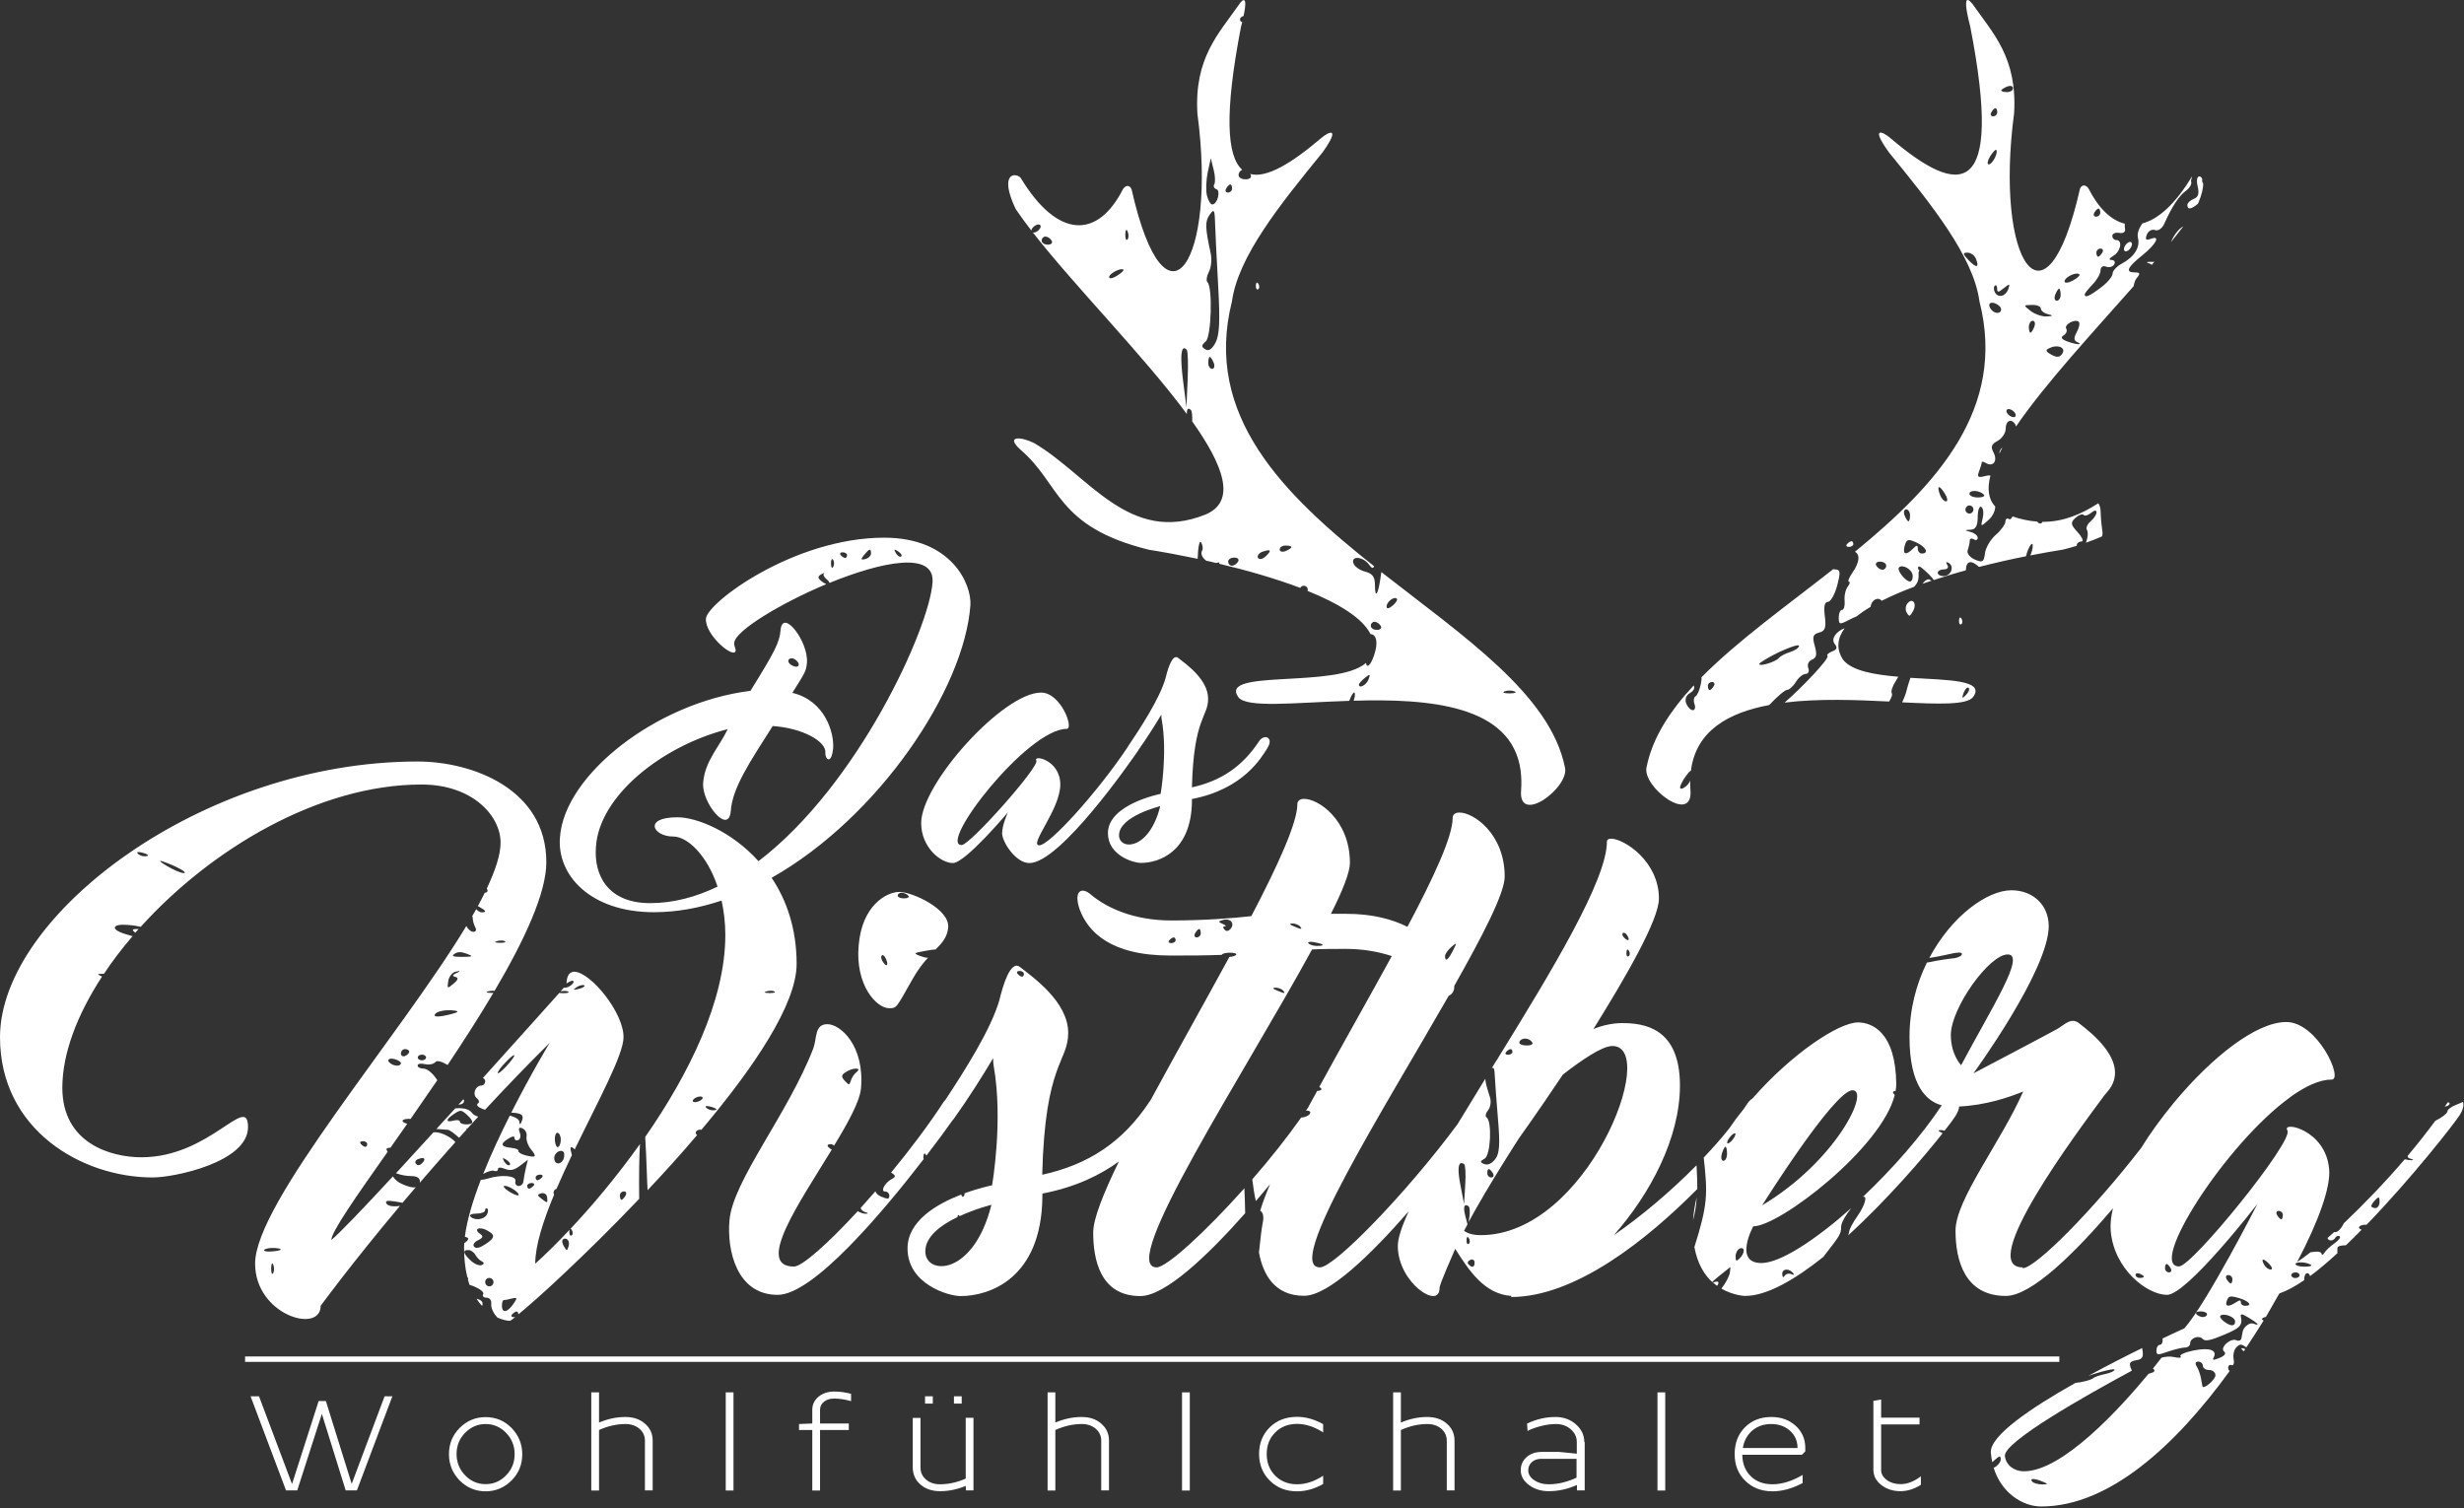 <svg width="281" height="172" viewBox="0 0 281 172" fill="none" xmlns="http://www.w3.org/2000/svg">
<rect x="0" y="0" width="281" height="172" fill="#333333" stroke="none"/>
<g clip-path="url(#clip0)">
<path d="M236.956 27.733C237.063 27.733 237.2 27.81 237.368 27.918C237.673 28.119 237.826 28.366 237.688 28.458C237.551 28.551 237.292 28.52 237.124 28.412C236.941 28.288 236.803 28.057 236.803 27.872C236.803 27.764 236.864 27.717 236.956 27.733Z" fill="white"/>
<path d="M143.36 32.226C143.406 32.226 143.452 32.272 143.513 32.38C143.65 32.612 143.635 32.89 143.482 32.983C143.33 33.091 143.208 32.905 143.223 32.566C143.238 32.334 143.284 32.226 143.36 32.226Z" fill="white"/>
<path d="M131.125 39.113C131.385 39.113 131.735 39.252 131.903 39.437C132.071 39.607 131.98 39.761 131.72 39.761C131.461 39.761 131.11 39.622 130.942 39.437C130.774 39.267 130.851 39.113 131.125 39.113Z" fill="white"/>
<path d="M222.554 56.098H222.707L222.615 56.221L222.554 56.098Z" fill="white"/>
<path d="M137.304 59.912C137.624 59.881 137.914 59.989 138.295 60.252C138.799 60.592 138.86 60.761 138.479 60.761C138.158 60.761 137.899 60.607 137.899 60.422C137.899 60.221 137.456 60.159 136.816 60.283C135.839 60.468 135.824 60.437 136.633 60.113C136.892 59.989 137.106 59.928 137.304 59.912Z" fill="white"/>
<path d="M217.154 59.958C217.322 59.943 217.383 60.128 217.26 60.437C216.971 61.178 216.635 61.271 216.635 60.607C216.635 60.36 216.833 60.066 217.077 59.974C217.108 59.974 217.138 59.958 217.154 59.958Z" fill="white"/>
<path d="M211.143 61.719C211.265 61.719 211.356 61.858 211.356 62.043C211.356 62.228 211.128 62.367 210.853 62.367C210.578 62.367 210.472 62.228 210.639 62.043C210.807 61.858 211.036 61.719 211.143 61.719Z" fill="white"/>
<path d="M220.663 62.46C220.708 62.46 220.754 62.506 220.815 62.614C220.952 62.846 220.937 63.124 220.785 63.232C220.632 63.34 220.51 63.155 220.541 62.815C220.541 62.568 220.586 62.46 220.663 62.46Z" fill="white"/>
<path d="M218.588 64.9C218.862 64.9 218.969 65.039 218.801 65.224C218.634 65.394 218.405 65.548 218.298 65.548C218.176 65.548 218.084 65.409 218.084 65.224C218.084 65.039 218.313 64.9 218.588 64.9Z" fill="white"/>
<path d="M218.039 68.528C218.359 68.575 218.496 69.1 218.161 69.702C217.81 70.335 217.718 70.35 217.444 69.856C217.26 69.547 217.306 69.084 217.535 68.806C217.718 68.59 217.901 68.498 218.039 68.528Z" fill="white"/>
<path d="M223.546 70.412C223.592 70.412 223.637 70.459 223.699 70.567C223.836 70.798 223.821 71.076 223.668 71.184C223.515 71.292 223.393 71.107 223.409 70.767C223.424 70.536 223.47 70.412 223.546 70.412Z" fill="white"/>
<path fill-rule="evenodd" clip-rule="evenodd" d="M224.416 4.81913e-05C224.126 -0.031 224.095 0.726 224.69 3.027C228.565 22.899 223.454 22.436 215.643 15.796C214.652 14.932 213.279 14.407 215.415 17.371C220.251 23.301 225.041 29.215 225.743 34.372C228.84 46.571 220.937 55.233 211.54 62.923C212.15 63.247 212.073 64.127 211.25 65.317C210.868 65.872 210.685 66.336 210.853 66.336C211.021 66.336 210.96 66.598 210.716 66.907C210.472 67.216 210.304 67.942 210.365 68.513C210.411 69.084 210.289 69.547 210.075 69.547C209.861 69.547 209.694 69.949 209.694 70.428C209.694 71.246 209.785 71.261 210.929 70.659C211.189 70.52 211.448 70.412 211.707 70.304C212.18 69.933 212.714 69.563 213.324 69.208C213.401 68.436 214.164 68.003 214.591 68.513C215.704 67.957 216.94 67.416 218.283 66.922C218.817 66.382 218.878 65.872 218.756 64.961C218.679 64.436 218.878 64.467 219.61 65.147C220.098 65.594 220.419 65.965 220.525 66.15C221.715 65.764 222.936 65.378 224.187 65.039C224.233 63.942 224.766 63.819 225.697 64.653C227.513 64.189 229.328 63.772 231.052 63.433C231.235 62.583 231.799 61.595 231.815 62.213C231.83 62.522 231.708 62.969 231.54 63.34C232.867 63.078 234.134 62.861 235.278 62.676C235.827 62.537 236.346 62.398 236.834 62.244C236.834 62.228 236.834 62.228 236.834 62.213C236.834 61.966 237.078 61.75 237.368 61.75C237.658 61.75 237.475 61.286 236.956 60.715C236.132 59.819 236.102 59.603 236.681 59.063C237.048 58.723 237.475 58.569 237.612 58.723C237.765 58.877 238.146 58.769 238.482 58.476C238.848 58.167 239.092 58.152 239.092 58.43C239.092 58.677 238.787 59.14 238.421 59.449C238.054 59.758 237.856 60.206 237.993 60.422C238.176 60.73 238.085 61.364 237.887 61.889C238.543 61.657 239.153 61.425 239.702 61.178C239.778 61.039 239.809 60.792 239.748 60.483C239.672 60.036 239.58 59.109 239.565 58.43C239.55 57.92 239.458 57.596 239.29 57.395C237.353 58.646 235.293 59.526 232.913 59.511C232.898 59.572 232.852 59.634 232.806 59.665C232.654 59.758 232.471 59.681 232.318 59.48C231.433 59.418 230.503 59.233 229.511 58.893C229.389 59.156 229.236 59.279 229.13 59.202C228.901 59.047 228.703 59.171 228.703 59.48C228.703 59.773 228.214 60.468 227.604 60.993C226.994 61.518 226.445 62.475 226.368 63.108C226.246 64.112 226.094 64.189 225.194 63.803C224.614 63.541 224.278 63.078 224.4 62.738C224.522 62.398 224.629 61.919 224.629 61.672C224.629 61.425 224.827 61.348 225.087 61.502C225.331 61.657 225.545 61.58 225.545 61.333C225.545 61.086 225.194 60.792 224.751 60.669C224.004 60.468 224.004 60.453 224.751 60.406C225.316 60.375 225.545 59.958 225.545 58.955C225.545 58.183 225.728 57.673 225.956 57.812C226.185 57.951 226.246 58.538 226.109 59.094C225.865 60.097 225.88 60.097 226.78 59.294C227.253 58.862 227.528 58.306 227.543 57.766C226.734 56.901 226.612 55.697 226.994 54.23C226.826 54.199 226.612 54.23 226.368 54.291C225.575 54.508 225.453 54.4 225.697 53.751C225.865 53.319 226.002 52.855 226.002 52.732C226.002 52.608 226.201 52.639 226.46 52.794C227.284 53.303 227.848 52.578 227.36 51.636C226.994 50.941 227.085 50.663 227.818 50.277C228.321 49.999 228.733 49.381 228.733 48.887C228.733 47.961 229.389 47.667 229.831 48.408C229.862 48.47 229.892 48.547 229.908 48.64C233.218 43.791 238.619 37.97 243.333 32.627C243.379 32.272 243.486 31.948 243.653 31.747C244.111 31.191 244.081 31.068 243.47 31.068C242.341 31.068 242.585 30.497 244.325 29.107C245.942 27.794 246.445 26.775 245.225 27.254C244.737 27.439 244.615 27.316 244.828 26.76C244.981 26.343 245.408 26.111 245.759 26.235C246.125 26.374 246.583 26.065 246.842 25.463C247.696 23.563 248.49 22.343 249.268 21.772C249.695 21.463 249.969 21 249.893 20.753C249.847 20.63 249.893 20.429 249.985 20.151C249.969 20.166 249.954 20.182 249.939 20.182C248.062 23.285 246.14 24.999 244.325 25.478C243.882 26.096 243.699 26.683 243.821 27.146C244.081 28.227 243.394 29.308 241.945 30.08C241.38 30.388 240.923 30.898 240.923 31.207C240.923 31.531 240.328 32.241 239.58 32.797C238.253 33.801 237.749 34.002 237.749 33.569C237.749 33.446 238.161 32.936 238.649 32.427C239.153 31.917 239.55 31.207 239.55 30.836C239.55 30.45 239.824 30.265 240.175 30.404C240.526 30.543 240.938 30.435 241.106 30.157C241.273 29.894 241.136 29.663 240.816 29.647C240.45 29.647 240.526 29.462 241.014 29.169C241.853 28.674 242.097 27.377 241.35 27.377C241.106 27.377 240.892 27.161 240.892 26.899C240.892 26.636 241.243 26.482 241.685 26.559C242.158 26.636 242.418 26.451 242.341 26.08C242.311 25.91 242.311 25.71 242.311 25.509C240.74 25.123 239.305 23.733 238.161 21.463C237.719 20.892 237.276 21.201 237.185 21.602C233.295 38.773 227.436 29.863 229.694 12.909C230.076 6.532 227.253 3.768 224.934 0.432C224.721 0.201 224.553 0.015 224.416 4.81913e-05ZM141.82 0.015C141.682 0.031 141.515 0.216 141.316 0.494C138.997 3.829 136.175 6.593 136.556 12.971C138.814 29.91 132.956 38.835 129.066 21.664C128.974 21.263 128.532 20.938 128.089 21.525C125.236 27.192 120.675 27.362 116.373 20.244C115.701 19.626 113.932 19.811 115.823 23.826C116.342 24.598 116.952 25.432 117.624 26.297C117.624 26.235 117.639 26.157 117.7 26.065C117.852 25.818 118.188 25.602 118.432 25.602C118.676 25.602 118.753 25.802 118.6 26.065C118.447 26.312 118.112 26.528 117.868 26.528C117.837 26.528 117.807 26.513 117.791 26.513C122.567 32.643 130.5 40.641 135.351 47.219C135.336 46.617 135.504 46.447 135.824 46.772C135.931 46.88 135.992 47.42 135.961 48.053C139.531 53.087 141.042 57.148 137.517 58.661C128.76 62.213 124.123 54.122 117.898 50.508C116.296 49.736 114.649 49.721 116.388 51.296C120.949 55.156 120.37 60.066 131.018 62.691C132.681 62.954 134.588 63.309 136.587 63.726C136.587 63.711 136.587 63.695 136.587 63.695C136.617 62.383 136.8 61.549 136.983 61.858C137.167 62.166 137.212 62.583 137.09 62.8C136.877 63.155 137.136 63.633 137.563 63.942C137.945 64.019 138.326 64.112 138.692 64.205C139.058 64.097 139.165 64.097 139.013 64.282C142.186 65.039 145.451 65.965 148.288 67.046C148.364 66.891 148.517 66.799 148.685 66.799C148.929 66.799 149.143 67 149.143 67.262C149.143 67.308 149.127 67.339 149.112 67.386C152.636 68.806 155.382 70.474 156.298 72.311C156.999 72.342 157.182 73.331 156.709 74.705C156.282 75.971 155.855 76.218 155.779 75.6C152.423 78.565 138.906 76.249 141.225 79.507C142.171 80.773 147.678 80.125 153.872 79.924C154.116 79.229 154.497 78.658 154.513 79.167C154.528 79.368 154.467 79.646 154.375 79.909C162.888 79.661 172.499 80.356 173.43 87.984C173.476 88 173.461 88.015 173.43 88.031C173.506 88.648 173.522 89.312 173.476 90.038C173.049 94.269 179.075 89.76 178.465 87.49C176.786 79.198 166.885 72.558 157.533 65.239C157.518 65.301 157.518 65.363 157.503 65.425C157.213 67.741 156.801 68.497 156.801 66.691C156.801 65.795 156.526 65.409 155.703 65.193C155.092 65.039 154.497 64.622 154.36 64.266C154.009 63.34 155.443 63.448 156.13 64.39C156.42 64.791 156.572 64.884 156.709 64.575C146.457 56.453 137.197 47.435 140.492 34.388C141.194 29.246 145.985 23.316 150.821 17.387C152.941 14.422 151.583 14.947 150.592 15.812C147.266 18.638 144.444 20.336 142.582 19.842C142.613 19.888 142.628 19.935 142.659 19.997C142.75 20.274 142.43 20.491 141.942 20.444C141.408 20.398 141.148 20.135 141.286 19.765C141.362 19.549 141.515 19.425 141.667 19.363C139.913 17.819 139.608 12.955 141.53 3.042C141.576 2.857 141.621 2.687 141.667 2.517C141.515 2.471 141.408 2.378 141.408 2.224C141.408 2.038 141.591 1.884 141.82 1.822C142.109 0.479 142.048 -0.015 141.82 0.015ZM229.16 9.805C229.404 9.774 229.572 9.867 229.572 10.052C229.572 10.299 229.267 10.5 228.901 10.5C228.535 10.5 228.23 10.423 228.23 10.315C228.23 10.222 228.535 10.021 228.901 9.867C228.992 9.836 229.084 9.821 229.16 9.805ZM227.574 12.338C227.68 12.338 227.772 12.538 227.772 12.801C227.772 13.048 227.558 13.264 227.299 13.264C227.04 13.264 226.948 13.063 227.101 12.801C227.238 12.538 227.452 12.338 227.574 12.338ZM227.604 17.078C227.619 17.078 227.635 17.078 227.65 17.093C227.924 17.371 227.223 18.746 226.811 18.746C226.582 18.746 226.658 18.344 226.948 17.85C227.223 17.418 227.497 17.109 227.604 17.078ZM138.082 18.051L138.402 19.332C138.585 20.043 138.616 20.784 138.479 21.016C138.341 21.232 138.448 21.494 138.723 21.572C139.241 21.741 138.829 23.316 138.25 23.316C138.051 23.316 137.777 22.853 137.639 22.282C137.502 21.71 137.548 20.537 137.731 19.657L138.082 18.051ZM250.808 20.12C250.549 20.12 250.473 20.599 250.625 21.263C250.824 22.081 250.702 22.483 250.183 22.683C249.786 22.838 249.451 23.146 249.451 23.378C249.451 23.949 249.878 23.888 250.671 23.224C251.129 22.143 251.281 21.386 251.251 20.892C251.159 20.799 251.114 20.676 251.144 20.537C251.159 20.491 251.159 20.444 251.144 20.413C251.114 20.336 251.068 20.259 251.022 20.213C250.976 20.151 250.9 20.12 250.808 20.12ZM140.309 21.031C140.416 21.031 140.508 21.232 140.508 21.494C140.508 21.741 140.294 21.957 140.035 21.957C139.775 21.957 139.684 21.757 139.836 21.494C139.989 21.232 140.202 21.031 140.309 21.031ZM239.321 23.78C239.427 23.78 239.519 23.98 239.519 24.243C239.519 24.49 239.305 24.706 239.046 24.706C238.787 24.706 238.695 24.505 238.848 24.243C239 23.98 239.214 23.78 239.321 23.78ZM138.357 24.073C138.509 24.073 138.54 24.474 138.57 25.447C138.601 26.42 138.753 29.616 138.921 32.55C139.15 36.58 139.074 38.186 138.631 39.051C138.234 39.823 137.838 40.086 137.456 39.839C136.983 39.545 136.999 39.375 137.502 38.943C138.143 38.402 138.311 32.797 137.701 32.18C137.533 32.01 137.609 31.485 137.868 30.991C138.128 30.512 138.219 29.555 138.067 28.875C137.426 25.926 137.411 25.247 137.96 24.474C138.128 24.227 138.265 24.073 138.357 24.073ZM248.993 25.818C248.505 26.065 247.956 26.713 247.574 27.624C248.078 26.991 248.551 26.389 248.993 25.818ZM128.471 26.219C128.516 26.219 128.562 26.297 128.608 26.436C128.745 26.76 128.715 27.161 128.577 27.316C128.425 27.47 128.318 27.192 128.333 26.713C128.349 26.374 128.394 26.204 128.471 26.219ZM119.225 26.976C119.454 26.976 119.775 27.177 119.927 27.439C120.08 27.686 119.897 27.902 119.5 27.902C119.119 27.902 118.798 27.702 118.798 27.439C118.798 27.177 118.997 26.976 119.225 26.976ZM242.86 27.593C242.799 27.609 242.753 27.624 242.677 27.671C242.433 27.825 242.219 28.165 242.219 28.412C242.219 28.659 242.418 28.736 242.677 28.582C242.921 28.427 243.135 28.088 243.135 27.841C243.135 27.655 243.028 27.563 242.86 27.593ZM239.55 28.35C239.809 28.35 239.9 28.551 239.748 28.813C239.595 29.061 239.382 29.277 239.275 29.277C239.168 29.277 239.077 29.076 239.077 28.813C239.077 28.551 239.29 28.35 239.55 28.35ZM224.385 28.813C224.766 28.813 225.194 29.138 225.346 29.524C225.743 30.558 225.392 30.605 224.492 29.663C223.821 28.937 223.805 28.813 224.385 28.813ZM245.133 29.863C244.782 29.863 244.737 29.925 245.057 30.018C245.179 30.049 245.301 30.126 245.393 30.203C245.484 30.095 245.576 29.987 245.682 29.863C245.652 29.863 245.621 29.863 245.591 29.863C245.408 29.863 245.255 29.863 245.133 29.863ZM127.967 30.697C128.028 30.697 128.074 30.728 128.12 30.759C128.196 30.836 127.86 31.16 127.372 31.454C126.884 31.763 126.487 31.825 126.487 31.593C126.487 31.253 127.525 30.666 127.967 30.697ZM236.971 31.207C237.032 31.222 237.093 31.238 237.139 31.284C237.246 31.392 236.91 31.716 236.392 31.994C235.873 32.272 235.446 32.319 235.446 32.087C235.446 31.67 236.498 31.114 236.971 31.207ZM229.099 32.473C229.175 32.473 229.145 32.612 229.053 32.905C228.779 33.77 227.924 34.032 227.528 33.384C227.36 33.106 227.345 32.751 227.482 32.596C227.635 32.442 227.757 32.581 227.757 32.905C227.757 33.369 227.909 33.369 228.504 32.874C228.84 32.596 229.023 32.473 229.099 32.473ZM234.82 32.921C234.912 32.921 235.003 33.23 235.003 33.616C235.003 33.986 234.805 34.295 234.561 34.295C234.317 34.295 234.24 33.986 234.378 33.616C234.53 33.23 234.729 32.921 234.82 32.921ZM227.116 34.527C227.223 34.511 227.375 34.527 227.543 34.604C227.909 34.743 228.214 35.052 228.214 35.283C228.214 35.762 227.589 35.824 227.162 35.391C226.75 34.944 226.78 34.573 227.116 34.527ZM231.723 34.774C232.288 34.758 232.745 34.944 232.745 35.191C232.745 35.422 233.096 35.716 233.539 35.824C234.195 35.994 234.164 36.04 233.401 36.086C232.883 36.117 232.074 35.839 231.586 35.469C230.732 34.805 230.732 34.789 231.723 34.774ZM231.815 36.58C232.059 36.58 232.135 36.889 231.998 37.26C231.86 37.63 231.662 37.939 231.555 37.939C231.464 37.939 231.372 37.63 231.372 37.26C231.388 36.889 231.586 36.58 231.815 36.58ZM236.651 36.596C236.819 36.58 236.987 36.611 237.078 36.719C237.215 36.858 237.109 37.383 236.834 37.877C236.468 38.557 236.498 38.85 236.91 39.02C237.215 39.144 237.261 39.252 237.017 39.252C236.773 39.252 236.178 39.097 235.69 38.912C235.08 38.665 234.973 38.464 235.354 38.233C235.659 38.047 235.781 37.708 235.629 37.461C235.446 37.121 236.132 36.642 236.651 36.596ZM234.515 39.499C235.11 39.499 235.491 39.823 235.217 40.286C234.896 40.811 234.515 40.811 233.722 40.317C233.234 40.008 233.279 39.869 233.874 39.638C234.103 39.53 234.317 39.499 234.515 39.499ZM135.031 39.715C135.122 39.7 135.214 39.761 135.336 39.885C135.473 40.024 135.519 41.552 135.443 43.282L135.305 46.432L134.909 43.328C134.619 40.997 134.665 39.761 135.031 39.715ZM137.975 40.703C138.067 40.703 138.265 41.012 138.418 41.383C138.555 41.753 138.479 42.062 138.234 42.062C137.99 42.062 137.792 41.753 137.792 41.383C137.792 41.012 137.868 40.703 137.975 40.703ZM229.069 46.648C229.313 46.648 229.648 46.849 229.801 47.111C229.954 47.358 229.877 47.575 229.633 47.575C229.389 47.575 229.053 47.374 228.901 47.111C228.748 46.864 228.825 46.648 229.069 46.648ZM228.352 51.049C228.23 51.126 228.123 51.265 228.062 51.45C228.031 51.543 228.001 51.636 228.001 51.744C228.108 51.512 228.23 51.28 228.352 51.049ZM221.12 55.558C221.227 55.527 221.471 55.774 221.792 56.283C222.097 56.778 222.158 57.179 221.929 57.179C221.7 57.179 221.395 56.839 221.242 56.422C221.044 55.882 221.013 55.589 221.12 55.558ZM225.239 55.99C225.59 56.005 226.002 56.16 226.246 56.407C226.414 56.577 226.124 56.731 225.575 56.731C225.041 56.731 224.599 56.546 224.599 56.314C224.599 56.067 224.889 55.975 225.239 55.99ZM224.599 57.642C224.843 57.642 225.056 57.843 225.056 58.105C225.056 58.352 224.858 58.569 224.599 58.569C224.355 58.569 224.141 58.368 224.141 58.105C224.156 57.843 224.355 57.642 224.599 57.642ZM217.383 58.09C217.627 58.09 217.825 58.399 217.825 58.769C217.825 59.14 217.749 59.449 217.642 59.449C217.55 59.449 217.352 59.14 217.199 58.769C217.062 58.399 217.138 58.09 217.383 58.09ZM217.764 61.595C217.947 61.611 218.191 61.703 218.542 61.858C219.64 62.367 220.022 63.124 219.168 63.124C218.923 63.124 218.71 62.877 218.71 62.568C218.71 62.136 218.588 62.136 218.161 62.568C217.352 63.386 216.955 63.232 217.215 62.228C217.352 61.765 217.474 61.58 217.764 61.595ZM146.61 62.213C146.976 62.213 147.281 62.29 147.281 62.398C147.281 62.491 146.976 62.691 146.61 62.846C146.244 62.985 145.939 62.908 145.939 62.661C145.939 62.414 146.244 62.213 146.61 62.213ZM144.703 62.753C144.917 62.784 144.795 63.031 144.322 63.464C143.986 63.772 143.605 63.85 143.467 63.618C143.33 63.402 143.559 63.078 143.955 62.923C144.337 62.8 144.581 62.738 144.703 62.753ZM140.767 63.587C141.148 63.587 141.347 63.788 141.194 64.05C141.042 64.297 140.721 64.514 140.492 64.514C140.264 64.514 140.065 64.313 140.065 64.05C140.05 63.788 140.37 63.587 140.767 63.587ZM214.408 64.05C214.789 64.05 215.109 64.251 215.109 64.514C215.109 64.761 214.911 64.977 214.682 64.977C214.453 64.977 214.133 64.776 213.98 64.514C213.828 64.251 214.011 64.05 214.408 64.05ZM222.005 64.112C222.051 64.112 222.127 64.143 222.249 64.205C222.921 64.622 222.478 65.703 221.639 65.703C221.273 65.703 220.983 65.533 220.983 65.317C220.983 65.1 221.303 64.93 221.685 64.93C222.097 64.93 222.264 64.714 222.066 64.406C221.944 64.236 221.929 64.127 222.005 64.112ZM216.986 64.591C217.489 64.637 218.13 65.162 218.13 65.672C218.13 66.536 217.642 66.521 216.91 65.641C216.589 65.255 216.437 64.838 216.559 64.714C216.666 64.606 216.818 64.56 216.986 64.591ZM209.053 64.915C203.713 69.115 198.16 73.068 194.041 77.237C194.071 77.361 194.041 77.608 193.965 78.009C193.843 78.642 193.583 79.275 193.37 79.399C193.156 79.522 193.11 79.939 193.248 80.31C193.385 80.68 193.293 80.989 193.049 80.989C192.805 80.989 192.47 80.65 192.302 80.217C192.119 79.754 192.286 79.291 192.714 79.044C193.095 78.828 193.309 78.472 193.187 78.272C193.171 78.241 193.156 78.21 193.156 78.164C190.425 81.097 188.457 84.139 187.786 87.444C187.176 89.714 193.202 94.238 192.775 89.992C192.759 89.667 192.744 89.343 192.759 89.034C192.637 89.281 192.47 89.513 192.271 89.667C191.905 89.976 191.6 90.038 191.6 89.806C191.6 89.575 191.905 88.988 192.271 88.494C192.576 88.077 192.744 87.892 192.836 87.907C193.4 83.352 197.077 81.283 201.76 80.403C202.615 79.507 203.545 78.673 203.805 78.673C204.049 78.673 204.507 78.256 204.812 77.762C205.117 77.253 205.62 76.851 205.925 76.851C206.23 76.851 206.368 76.542 206.215 76.172C206.078 75.786 206.261 75.369 206.642 75.23C207.161 75.029 207.237 74.643 206.963 73.67C206.658 72.605 206.749 72.327 207.451 72.141C208.153 71.956 208.275 71.601 208.107 70.273C207.97 69.146 208.076 68.636 208.458 68.636C208.763 68.636 209.236 67.818 209.51 66.799C209.922 65.224 209.892 64.961 209.266 64.93C209.175 64.915 209.129 64.915 209.053 64.915ZM219.946 66.073C219.717 66.058 219.473 66.258 219.259 66.567C219.595 66.444 219.946 66.336 220.281 66.228C220.235 66.197 220.174 66.181 220.113 66.135C220.068 66.089 220.007 66.073 219.946 66.073ZM159.166 68.204C159.211 68.219 159.272 68.235 159.303 68.281C159.41 68.389 159.196 68.745 158.815 69.069C158.388 69.424 158.128 69.47 158.128 69.161C158.144 68.683 158.8 68.127 159.166 68.204ZM156.755 70.906C156.984 70.906 157.304 71.107 157.457 71.37C157.61 71.617 157.427 71.833 157.03 71.833C156.648 71.833 156.328 71.632 156.328 71.37C156.328 71.107 156.526 70.906 156.755 70.906ZM210.365 71.647C209.465 71.956 208.748 72.836 209.236 73.439C209.571 73.84 209.48 74.087 208.946 74.288C208.534 74.442 208.29 74.674 208.412 74.797C208.687 75.075 205.391 78.519 203.515 80.125C207.405 79.646 211.662 79.816 215.445 80.001C215.704 79.569 215.842 79.214 215.75 79.075C215.613 78.859 215.826 78.225 216.208 77.654C216.299 77.515 216.391 77.345 216.482 77.175C213.736 76.944 211.173 76.496 210.182 75.23C209.373 73.979 209.541 72.775 210.365 71.647ZM204.979 73.593C205.101 73.578 205.163 73.609 205.163 73.655C205.163 73.871 204.705 74.18 204.14 74.365C203.576 74.535 203.027 74.844 202.889 75.014C202.6 75.446 200.631 76.064 200.631 75.724C200.631 75.585 201.654 74.967 202.889 74.365C203.835 73.933 204.644 73.624 204.979 73.593ZM156.176 76.975C156.237 77.005 156.191 77.16 156.069 77.484C155.825 78.133 154.97 78.581 154.97 78.055C154.97 77.963 155.275 77.623 155.657 77.299C155.947 77.067 156.114 76.944 156.176 76.975ZM217.871 77.299C217.688 77.808 217.505 78.411 217.367 78.982C217.291 79.26 217.123 79.661 216.925 80.094C221.044 80.294 224.339 80.418 225.026 79.476C226.414 77.546 222.219 77.561 217.871 77.299ZM195.246 77.778C195.505 77.778 195.597 77.978 195.444 78.241C195.292 78.488 195.078 78.704 194.972 78.704C194.865 78.704 194.773 78.503 194.773 78.241C194.758 77.978 194.972 77.778 195.246 77.778ZM224.385 78.411C224.431 78.395 224.477 78.411 224.507 78.442C224.644 78.581 224.507 78.951 224.202 79.26C223.76 79.708 223.699 79.661 223.943 78.998C224.08 78.673 224.248 78.442 224.385 78.411ZM172.149 78.75C172.347 78.75 172.56 78.781 172.713 78.843C173.018 78.967 172.774 79.075 172.149 79.075C171.523 79.075 171.279 78.967 171.584 78.843C171.752 78.781 171.95 78.75 172.149 78.75Z" fill="white"/>
<path d="M100.842 61.317C90.559 61.317 80.628 68.729 80.506 70.551C80.384 72.466 83.816 75.261 83.893 74.18C83.893 73.825 83.694 73.717 83.74 73.284C83.847 71.956 88.927 68.837 94.236 66.614C94.084 66.552 93.885 66.444 93.718 66.305C93.245 65.934 93.229 65.734 93.641 65.502C93.946 65.332 94.084 65.286 93.962 65.409C93.84 65.533 93.977 65.811 94.267 66.058C94.45 66.197 94.557 66.351 94.602 66.475C100.537 64.05 106.624 62.8 106.349 66.428C105.983 71.647 97.867 89.544 86.501 98.206C83.404 94.778 79.438 93.203 77.256 93.203C73.305 93.203 74.48 95.396 76.768 95.396C78.4 95.396 80.628 97.511 81.833 101.109C79.362 102.298 76.783 102.993 74.129 102.993C69.43 102.993 67.691 99.92 67.965 96.554C68.347 90.748 75.517 85.05 82.993 83.151C81.955 85.297 80.368 86.811 80.186 89.312C80.033 91.567 83.115 95.319 83.343 92.462C83.542 89.806 85.495 86.934 88.119 82.796C91.551 83.028 94.236 84.556 94.129 85.838C94.053 86.502 94.816 87.351 95.014 85.328C95.136 83.614 94.129 79.909 90.361 79.013C91.902 76.589 91.933 76.481 92.024 75.585C92.222 73.161 89.248 69.316 89.019 71.848C88.897 73.284 88.363 74.303 85.586 78.781C74.846 80.109 64.365 88.37 63.862 95.458C63.48 99.781 67.325 104.028 74.571 104.028C77.165 104.028 79.758 103.549 82.291 102.7C82.55 103.889 82.718 105.201 82.718 106.622C82.718 114.142 78.538 122.526 73.58 129.66C73.641 130.633 73.717 132.193 73.778 134.03C73.793 134.694 73.824 135.204 73.854 135.729C75.761 133.706 77.683 131.59 79.499 129.444C79.423 129.398 79.346 129.29 79.346 129.151C79.346 128.981 79.575 128.826 79.85 128.826C79.911 128.826 79.941 128.842 79.987 128.842C85.968 121.754 90.849 114.528 90.849 109.926C90.849 105.881 89.69 102.623 87.996 100.106C100.232 93.188 109.98 78.596 110.667 69.007C110.819 66.706 108.592 61.317 100.842 61.317ZM99.164 62.691C99.286 62.661 99.332 62.815 99.332 63.124C99.332 63.371 99.042 63.664 98.676 63.757C98.172 63.88 98.126 63.788 98.538 63.294C98.844 62.923 99.042 62.722 99.164 62.691ZM102.078 62.691C102.139 62.707 102.261 62.769 102.444 62.892C102.764 63.108 102.917 63.371 102.764 63.464C102.612 63.556 102.352 63.386 102.169 63.078C102.002 62.784 101.971 62.676 102.078 62.691ZM96.097 62.985C96.372 62.985 96.601 63.124 96.601 63.309C96.601 63.479 96.509 63.633 96.387 63.633C96.265 63.633 96.036 63.495 95.884 63.309C95.731 63.124 95.823 62.985 96.097 62.985ZM94.923 63.757C94.953 63.757 94.984 63.788 95.014 63.85C95.152 64.066 95.152 64.421 95.014 64.653C94.877 64.869 94.77 64.699 94.77 64.251C94.77 63.927 94.831 63.742 94.923 63.757ZM134.115 74.936C133.551 74.952 133.108 76.558 132.91 77.376C132.254 79.677 129.95 83.182 128.638 85.128C128.608 85.174 128.577 85.236 128.547 85.282C125.13 90.378 119.683 96.4 118.524 96.4C117.288 96.4 120.919 92.308 120.919 89.467C120.919 86.626 117.761 86.039 118.188 86.734C118.57 87.428 110.606 96.369 109.675 96.369C106.899 96.369 117.151 83.12 121.651 83.12C122.506 83.12 120.995 78.982 118.722 78.982C114.405 78.982 105.053 89.359 105.053 93.867C105.053 96.631 107.28 98.423 108.668 98.423C110.087 98.423 114.939 92.647 114.939 92.647C114.939 92.647 114.283 94.084 114.283 95.025C114.283 95.998 115.823 98.423 117.395 98.423C120.904 98.423 128.944 86.842 129.798 85.591C129.813 85.576 129.813 85.545 129.828 85.529C130.79 84.17 131.72 82.703 132.437 81.499C132.437 81.854 132.483 82.039 132.483 82.039C133.169 85.931 132.361 90.532 132.361 90.532C132.361 90.532 126.35 91.706 126.35 95.01C126.35 97.542 129.233 98.407 130.118 98.407C132.163 98.407 135.855 97.156 135.931 91.397V91.119C141.82 89.992 143.864 86.363 144.52 85.344C145.329 84.062 144.169 83.661 143.589 84.525C141.667 87.444 139.241 89.05 135.931 89.791C136.129 81.792 137.777 81.792 137.777 79.692C137.777 77.469 135.229 75.709 134.344 75.014C134.283 74.952 134.192 74.921 134.115 74.936ZM90.315 75.075C90.544 75.075 90.865 75.292 91.017 75.554C91.292 76.033 90.788 76.203 90.209 75.817C89.751 75.508 89.812 75.075 90.315 75.075ZM47.614 86.842C23.098 86.842 0 104.398 0 118.28C0 128.842 9.321 134.277 17.422 134.277C19.894 134.277 28.285 132.532 28.285 128.533C28.285 124.595 23.967 131.976 16.126 131.976C12.784 131.976 7.109 130.479 7.109 124.04C7.109 120.164 8.787 115.732 11.64 111.362C11.03 111.1 11.045 111.054 11.762 111.054C11.793 111.054 11.823 111.054 11.854 111.054C12.815 109.602 13.914 108.166 15.119 106.761C14.875 106.699 14.554 106.606 14.173 106.483C12.556 105.958 12.815 105.325 14.585 105.479C15.226 105.526 15.729 105.618 16.049 105.695C24.059 96.832 36.34 89.467 48.072 89.467C53.884 89.467 57.088 93.034 57.088 96.091C57.088 97.465 56.493 99.256 55.517 101.326C55.7 101.634 55.562 101.804 55.288 101.804C55.044 102.298 54.784 102.808 54.494 103.333C54.54 103.348 54.571 103.364 54.616 103.395C55.456 103.858 55.532 104.043 54.922 104.043C54.739 104.043 54.479 103.889 54.311 103.673C54.159 103.935 54.006 104.198 53.854 104.476C53.884 104.522 53.915 104.615 53.915 104.738C53.915 105.016 54.052 105.479 54.205 105.757C54.372 106.035 54.266 106.267 53.991 106.267C53.716 106.267 53.365 105.973 53.182 105.603C45.463 118.357 29.093 137.149 29.093 144.098C29.093 149.981 36.569 152.158 36.569 148.915C36.569 148.915 39.94 144.283 45.615 137.52C45.585 137.52 45.57 137.52 45.524 137.535C44.776 137.628 44.227 137.52 44.075 137.257C43.892 136.933 44.136 136.871 45.127 137.026C45.463 137.087 45.692 137.118 45.905 137.165C46.394 136.593 46.897 135.991 47.416 135.389C47.08 135.466 46.546 135.343 45.829 135.018C45.325 134.787 44.959 134.432 44.807 134.154C41.496 137.736 38.735 140.623 37.789 141.411C37.789 140.469 40.596 136.485 44.212 131.343C43.968 131.004 44.044 130.896 44.532 130.88C45.173 129.984 45.768 129.135 46.439 128.162C46.226 128.101 46.043 128.023 45.951 127.915C45.783 127.745 46.104 127.591 46.638 127.591C46.699 127.591 46.76 127.591 46.821 127.607C47.812 126.17 48.834 124.704 49.872 123.19C49.445 122.511 48.789 121.862 48.27 121.862C47.919 121.862 47.629 121.708 47.629 121.507C47.629 121.306 47.98 121.245 48.438 121.353C48.88 121.461 49.414 121.368 49.612 121.152C49.841 120.905 50.253 120.998 51.047 121.445C52.877 118.712 54.662 115.933 56.264 113.231C56.188 113.231 56.096 113.231 56.005 113.231C55.44 113.215 55.334 113.138 55.715 113.045C55.944 112.984 56.218 112.968 56.401 112.999C59.803 107.224 62.305 101.851 62.305 98.33C62.305 89.961 53.854 86.842 47.614 86.842ZM148.685 91.103C148.242 91.119 147.953 91.32 147.953 91.721C147.953 93.79 145.786 98.592 142.704 104.476C140.538 104.723 137.273 104.97 133.566 104.97C129.31 104.97 126.213 103.534 124.428 102.036C123.375 101.094 122.384 101.542 123.131 103.719C124.062 106.22 126.594 108.969 133.444 108.969C135.534 108.969 137.487 108.969 139.348 108.892C139.348 108.753 139.76 108.645 140.279 108.645C140.782 108.645 141.103 108.753 140.965 108.892C140.859 109.015 140.538 109.108 140.203 109.123C137.273 114.512 134.024 120.272 131.217 125.46C131.201 125.491 131.171 125.507 131.156 125.537C128.074 130.232 124.168 132.795 118.859 133.968C119.165 121.152 121.819 121.152 121.819 117.786C121.819 114.219 117.746 111.409 116.327 110.281C115.213 109.401 114.344 112.536 113.977 114.034C113.032 117.369 109.95 122.202 107.814 125.429C107.738 125.507 107.677 125.584 107.616 125.661C105.907 128.286 103.786 131.096 101.62 133.721C102.169 134.046 102.185 134.2 101.712 134.447C100.903 134.879 100.369 135.883 100.949 135.883C101.208 135.883 101.422 136.099 101.422 136.362C101.422 136.748 101.254 136.779 100.506 136.47C100.14 136.315 99.881 136.068 99.835 135.852C99.255 136.516 98.691 137.149 98.142 137.767C98.233 137.983 98.416 138.153 98.676 138.23C99.057 138.338 99.072 138.4 98.737 138.415C98.477 138.431 98.111 138.292 97.821 138.122C94.419 141.812 91.475 144.437 90.544 144.437C86.105 144.437 91.124 137.211 94.862 131.096C94.74 131.05 94.587 130.942 94.465 130.803C94.297 130.633 94.404 130.479 94.679 130.479C94.877 130.479 95.045 130.556 95.121 130.648C96.738 127.993 98.066 125.568 98.188 124.117C98.615 119.237 95.838 116.798 94.358 116.798C92.878 116.798 93.184 118.357 92.756 119.546C89.858 127.051 83.557 134.679 83.191 139.172C82.886 142.554 83.999 147.665 88.683 147.665C92.741 147.665 100.644 138.276 105.343 132.177C105.312 132.1 105.297 132.007 105.312 131.884C105.343 131.513 105.449 131.436 105.602 131.698C105.617 131.729 105.632 131.76 105.648 131.791C106.914 130.139 107.967 128.703 108.546 127.869C108.623 127.792 108.684 127.699 108.76 127.607C110.423 125.29 112.04 122.727 113.26 120.673C113.26 121.229 113.321 121.554 113.321 121.554C114.435 127.807 113.138 135.173 113.138 135.173C113.138 135.173 111.735 135.451 109.996 136.084C110.011 136.238 109.98 136.377 109.874 136.439C109.752 136.516 109.66 136.423 109.63 136.223C106.868 137.288 103.497 139.218 103.497 142.368C103.497 146.429 108.134 147.804 109.553 147.804C112.833 147.804 118.753 145.812 118.875 136.547V136.115C122.719 135.373 125.526 133.968 127.601 132.455C125.831 136.099 124.672 139.002 124.672 140.546C124.672 143.542 125.419 147.804 130.042 147.804C132.864 147.804 137.701 143.218 142.003 138.354C141.987 137.412 141.957 136.47 141.911 135.512C137.441 140.515 133.047 144.53 131.903 144.53C127.387 144.53 142.033 122.218 149.631 108.274C150.866 108.212 152.163 108.212 153.46 108.212C155.474 108.212 157.228 108.537 158.723 109.031C156.084 113.864 153.109 119.083 150.455 123.947C150.531 123.993 150.592 124.04 150.638 124.086C150.805 124.256 150.607 124.395 150.21 124.41C149.875 125.043 149.509 125.692 149.173 126.309C149.097 126.433 149.005 126.541 148.929 126.665C148.959 126.665 148.99 126.649 149.005 126.649C149.692 126.649 149.493 127.205 148.746 127.39C148.593 127.437 148.471 127.437 148.395 127.437C146.732 129.784 144.795 132.223 142.811 134.493C142.933 135.497 143.071 136.346 143.223 136.964C143.772 136.315 144.322 135.682 144.84 135.049C144.352 136.192 143.971 137.211 143.711 138.091C143.711 138.091 143.711 138.091 143.727 138.091C144.032 138.215 144.154 138.771 144.016 139.388C143.91 139.867 143.727 141.303 143.574 142.832C144.032 145.318 145.344 147.773 148.715 147.773C151.507 147.773 156.343 143.079 160.661 138.122C159.867 139.836 159.41 141.21 159.41 142.09C159.41 146.275 164.17 149.41 164.17 146.908C164.17 146.414 165.527 143.465 165.955 142.415C167.495 144.854 169.296 147.603 172.377 147.788L172.316 147.912C179.67 147.912 187.847 141.365 193.568 135.59C193.568 134.848 193.537 133.968 193.476 132.887C190.501 135.898 187.13 138.74 184.048 140.855C188.183 136.161 191.585 129.799 191.585 123.793C191.585 117.168 187.45 116.674 184.979 116.674C183.926 116.674 182.751 116.921 181.714 117.354C185.299 111.609 189.189 104.908 189.189 102.484C189.189 98.222 185.269 95.72 183.804 95.643C183.468 95.628 183.255 95.736 183.255 95.983C183.255 100.368 176.954 110.745 170.821 120.689C170.775 120.781 170.73 120.874 170.653 120.951C170.47 121.245 170.303 121.538 170.119 121.816C170.379 121.677 170.44 121.909 170.47 122.727C170.501 123.406 170.669 125.63 170.837 127.668C171.081 130.479 171.004 131.59 170.516 132.193C170.089 132.718 169.677 132.903 169.265 132.748C168.762 132.548 168.777 132.424 169.311 132.131C169.997 131.76 170.18 127.854 169.524 127.421C169.357 127.298 169.433 126.927 169.708 126.603C169.982 126.263 170.074 125.599 169.921 125.136C169.586 124.101 169.402 123.468 169.387 123.02C168.289 124.796 167.221 126.541 166.214 128.209C160.493 135.945 152.194 144.53 150.531 144.53C146.427 144.53 157.594 126.865 165.207 113.57C165.558 113.401 165.878 113.076 165.848 112.428C169.113 106.653 171.599 101.851 171.599 99.967C171.599 95.041 167.984 92.617 166.397 92.663C165.955 92.678 165.665 92.879 165.665 93.281C165.665 95.396 163.498 100.059 160.508 105.695C158.723 104.8 156.435 104.213 153.567 104.213H151.782C153.14 101.526 153.948 99.457 153.948 98.407C153.948 93.466 150.287 91.057 148.685 91.103ZM132.315 91.937C131.049 97.048 127.616 96.971 127.616 95.257C127.616 93.08 132.315 91.937 132.315 91.937ZM15.744 97.172C15.775 97.172 15.836 97.172 15.882 97.172C15.958 97.187 16.049 97.203 16.156 97.218C16.995 97.434 17.133 97.65 16.446 97.65C16.202 97.65 15.866 97.511 15.698 97.342C15.622 97.249 15.637 97.187 15.744 97.172ZM18.307 98.175C18.353 98.175 18.46 98.206 18.597 98.253C20.107 98.762 21.526 99.565 20.947 99.565C20.657 99.565 19.787 99.21 19.024 98.747C18.414 98.392 18.155 98.175 18.307 98.175ZM229.389 101.526C226.612 101.526 222.539 104.491 220.022 109.247C220.724 109.139 221.547 108.984 221.914 108.892C223.302 108.552 223.882 108.537 223.714 108.892C223.622 109.077 223.119 109.278 222.6 109.309C222.081 109.355 220.968 109.525 220.113 109.71C219.976 109.741 219.869 109.756 219.747 109.772C218.542 112.212 217.764 115.099 217.764 118.265C217.764 123.854 219.732 125.599 221.441 126.047C219.122 129.552 215.811 133.304 212.455 136.485C212.577 136.454 212.668 136.47 212.714 136.593C212.806 136.902 212.44 137.798 211.89 138.585C211.341 139.357 210.883 140.207 210.883 140.485C210.883 140.562 210.838 140.701 210.761 140.886C215.231 136.81 219.396 131.961 221.547 129.228C221.517 129.212 221.486 129.212 221.456 129.182C221.029 128.996 220.968 128.873 221.303 128.873C221.456 128.873 221.608 128.904 221.761 128.95C222.386 128.162 222.829 127.56 222.997 127.282C223.271 126.85 223.409 126.495 223.424 126.186C226.429 126.047 229.099 125.151 230.732 124.472C228.138 130.34 223.012 136.794 223.012 140.346C223.012 143.727 224.065 147.788 228.748 147.788C231.677 147.788 236.651 142.862 240.968 137.798C240.739 138.724 240.648 139.589 240.709 140.346C241.075 144.777 244.904 147.665 247.132 147.665C249.42 147.665 257.445 137.288 257.445 137.288C257.445 137.288 251.709 148.545 249.115 151.479C249.115 151.479 248.062 151.957 246.628 152.637C246.628 152.652 246.628 152.652 246.628 152.652C246.674 153.054 246.537 153.363 246.323 153.363C246.11 153.363 245.926 153.64 245.926 153.98C245.926 154.551 246.018 154.567 247.254 154.135C247.986 153.888 248.84 153.671 249.176 153.671C249.512 153.671 249.771 153.455 249.771 153.208C249.771 152.575 250.763 152.22 251.205 152.699C251.48 152.992 252.09 152.868 253.554 152.251C255.477 151.448 255.767 151.154 255.553 150.151C255.477 149.78 255.675 149.811 256.453 150.274C257.491 150.892 257.811 151.278 257.018 150.954C256.575 150.768 255.858 151.293 255.751 151.896C255.721 152.065 255.66 152.405 255.614 152.637C255.568 152.868 255.309 152.961 255.034 152.838C254.348 152.56 253.112 153.702 253.646 154.135C253.905 154.335 253.707 154.613 253.143 154.845C252.426 155.138 252.273 155.138 252.441 154.829C252.914 153.965 251.998 153.64 250.152 154.011C249.176 154.212 248.52 154.505 248.673 154.675C248.84 154.86 248.52 154.891 247.895 154.752C247.437 154.66 246.949 154.706 246.506 154.829C246.277 155.123 245.926 155.571 245.53 156.065C245.835 156.327 245.728 156.482 245.179 156.621C245.118 156.636 245.087 156.651 245.026 156.667C241.823 160.543 235.247 167.785 230.808 167.785C229.694 167.785 228.763 167.09 228.641 166.04C228.504 164.434 237.734 159.215 243.119 156.312C243.104 156.265 243.089 156.235 243.074 156.188C242.753 155.447 242.845 155.262 243.608 155.123C244.355 154.999 244.477 154.752 244.309 153.826C244.309 153.795 244.309 153.764 244.294 153.733C242.463 154.629 240.328 155.725 238.161 156.899C238.36 156.837 238.543 156.76 238.756 156.698C240.083 156.281 241.151 156.049 241.151 156.204C241.151 156.358 240.663 156.574 240.068 156.698C239.473 156.821 238.878 157.022 238.741 157.146C238.512 157.377 237.292 157.671 236.697 157.701C231.586 160.574 226.872 163.77 227.04 165.669C227.07 166.055 227.131 166.41 227.207 166.75C227.284 166.673 227.375 166.596 227.451 166.518C228.046 165.993 228.153 165.978 228.169 166.426C228.169 166.704 227.863 167.121 227.467 167.337C227.436 167.352 227.406 167.368 227.36 167.383C228.26 170.317 230.732 171.799 232.776 171.799C240.541 171.799 248.108 164.851 254.271 156.358C254.165 156.25 254.104 156.111 254.104 155.988C254.104 155.725 254.287 155.586 254.5 155.679C254.714 155.771 254.821 155.447 254.729 154.984C254.638 154.505 254.775 153.918 255.034 153.656C255.431 153.254 255.599 153.239 256.133 153.625C256.148 153.64 256.148 153.64 256.178 153.656C256.85 152.652 257.506 151.618 258.147 150.599C258.04 150.552 257.963 150.49 257.963 150.429C257.963 150.321 258.147 150.228 258.406 150.182C258.436 150.135 258.452 150.104 258.482 150.058L259.84 147.68L259.962 147.495C260.786 147.217 261.747 146.692 262.769 145.997C262.769 145.457 262.967 145.101 263.212 145.21C263.334 145.256 263.41 145.379 263.44 145.534C264.432 144.793 265.5 143.897 266.568 142.909C266.553 142.662 266.553 142.43 266.568 142.307C266.598 142.09 267.026 142.013 267.529 142.013C268.124 141.442 268.734 140.84 269.329 140.237C269.146 140.176 269.024 140.083 269.024 139.99C269.024 139.821 269.344 139.666 269.741 139.666C269.787 139.666 269.833 139.682 269.878 139.682C274.974 134.416 279.764 128.301 280.481 127.205C280.924 126.526 281 126.001 280.878 125.661C280.664 125.754 280.451 125.862 280.191 125.954C279.596 126.17 279.108 126.526 279.108 126.742C279.108 126.958 278.483 127.452 277.72 127.823C276.759 129.135 275.691 130.479 274.577 131.807C274.547 131.976 274.654 132.069 274.913 132.146C275.248 132.239 275.294 132.301 275.035 132.316C274.867 132.316 274.562 132.27 274.242 132.208C271.968 134.864 269.497 137.412 267.285 139.512C267.041 140.068 266.537 140.639 266.202 140.5C265.942 140.732 265.683 140.963 265.439 141.179C265.469 141.287 265.546 141.38 265.652 141.426C265.881 141.519 266.171 141.411 266.293 141.195C266.415 140.979 266.644 140.871 266.812 140.979C266.98 141.087 266.72 141.442 266.232 141.782C265.744 142.121 265.225 142.615 265.073 142.878C264.92 143.125 264.783 143.171 264.752 142.971C264.737 142.754 264.295 142.677 263.669 142.785C263.593 142.801 263.547 142.801 263.486 142.816C262.922 143.264 262.403 143.635 261.976 143.912C264.447 139.218 265.805 135.343 265.622 133.351C265.256 128.78 260.13 127.792 260.862 128.919C261.61 130.108 250 144.422 248.505 144.422C244.904 144.422 253.814 130.448 261.167 125.136C261.182 125.12 261.182 125.12 261.198 125.105C262.906 123.87 264.539 123.113 265.912 123.113C267.27 123.113 264.31 116.551 260.725 116.551C257.262 116.551 252.197 120.627 248.017 125.63C247.956 125.692 247.91 125.754 247.864 125.815C246.506 127.468 245.24 129.197 244.172 130.926C238.787 137.89 232.15 144.623 230.671 144.623V144.53C225.361 144.53 236.849 129.151 239.992 124.904C240.114 124.781 240.236 124.595 240.358 124.472C243.135 121.214 238.253 117.601 237.215 116.782C236.224 115.902 235.491 116.844 234.622 117.338C233.264 118.095 225.056 122.403 225.056 122.403C225.056 122.403 233.645 110.652 233.645 105.587C233.6 103.024 231.677 101.526 229.389 101.526ZM102.566 101.712C101.147 101.712 98.31 103.209 97.928 107.78C97.501 112.351 99.972 114.976 101.391 114.976C102.322 114.976 102.2 114.914 104.107 111.594C104.702 110.544 105.282 109.818 105.831 109.216C105.602 109.231 105.358 109.17 105.007 109.046C104.137 108.722 104.168 108.676 105.48 108.444C106.09 108.336 106.487 108.274 106.716 108.274C107.478 107.487 108.028 106.869 108.134 105.773C108.317 103.642 103.985 101.712 102.566 101.712ZM102.825 101.804C103.069 101.804 103.405 101.943 103.573 102.128C103.741 102.298 103.527 102.453 103.115 102.453C102.703 102.453 102.368 102.314 102.368 102.128C102.383 101.959 102.581 101.804 102.825 101.804ZM139.806 104.862C140.462 104.846 140.797 105.417 140.325 105.942C140.065 106.22 139.852 106.236 139.623 105.989C139.44 105.788 139.47 105.634 139.684 105.634C139.897 105.634 139.791 105.51 139.424 105.356C138.906 105.14 138.921 105.047 139.501 104.908C139.608 104.877 139.714 104.862 139.806 104.862ZM147.358 105.309C147.678 105.309 148.059 105.448 148.227 105.618C148.593 106.02 148.425 106.02 147.51 105.618C147.083 105.448 147.022 105.325 147.358 105.309ZM15.805 105.942C15.775 105.942 15.759 105.942 15.729 105.942C15.058 105.942 14.997 106.02 15.424 106.375C15.546 106.236 15.668 106.097 15.805 105.942ZM136.755 105.942C136.861 105.942 136.938 106.159 136.938 106.421C136.938 106.684 136.724 106.9 136.48 106.9C136.221 106.9 136.144 106.684 136.297 106.421C136.45 106.159 136.648 105.942 136.755 105.942ZM185.208 106.375C185.33 106.39 185.498 106.529 185.604 106.73C185.925 107.286 185.65 107.394 185.177 106.884C185.009 106.699 184.964 106.483 185.086 106.39C185.116 106.375 185.162 106.359 185.208 106.375ZM133.856 106.9C133.978 106.9 134.07 107.039 134.07 107.224C134.07 107.409 133.841 107.548 133.566 107.548C133.292 107.548 133.185 107.409 133.353 107.224C133.52 107.039 133.734 106.9 133.856 106.9ZM57.195 107.255C57.362 107.255 57.5 107.286 57.591 107.348C57.744 107.456 57.469 107.533 56.966 107.517C56.401 107.502 56.295 107.425 56.676 107.332C56.844 107.27 57.042 107.255 57.195 107.255ZM149.554 107.409C149.661 107.409 149.768 107.425 149.905 107.456C151.019 107.656 151.172 107.873 150.18 107.873C149.799 107.873 149.371 107.749 149.219 107.579C149.112 107.456 149.249 107.394 149.554 107.409ZM166.016 107.626C166.077 107.656 165.955 107.888 165.695 108.413C165.146 109.494 164.795 109.741 164.795 109.031C164.795 108.799 165.116 108.336 165.512 107.996C165.756 107.78 165.909 107.656 165.985 107.626C166 107.626 166.016 107.626 166.016 107.626ZM185.62 108.29C185.665 108.29 185.711 108.351 185.772 108.444C185.909 108.676 185.894 108.953 185.726 109.046C185.574 109.154 185.452 108.969 185.482 108.629C185.498 108.398 185.543 108.274 185.62 108.29ZM52.435 108.583C52.664 108.583 52.923 108.645 53.243 108.768C54.021 109.062 53.96 109.108 52.709 109.123C51.672 109.123 51.443 109.031 51.825 108.784C52.008 108.66 52.206 108.583 52.435 108.583ZM228.962 108.845C231.067 108.845 227.177 114.852 223.653 121.476C223.653 121.476 222.478 120.287 222.478 118.033C222.478 114.96 226.857 108.845 228.962 108.845ZM100.628 108.923C100.766 108.907 100.949 109.123 101.071 109.432C101.376 110.189 101.04 110.312 100.628 109.587C100.476 109.309 100.445 109.031 100.583 108.938C100.598 108.938 100.613 108.923 100.628 108.923ZM116.266 110.729C116.54 110.729 116.769 110.868 116.769 111.054C116.769 111.239 116.678 111.378 116.556 111.378C116.434 111.378 116.205 111.239 116.052 111.054C115.9 110.868 115.991 110.729 116.266 110.729ZM52.297 110.745C52.526 110.714 52.435 110.791 52.038 110.976C51.581 111.192 51.55 111.316 51.931 111.409C52.313 111.486 52.252 111.733 51.733 112.165C51.016 112.783 50.986 112.767 51.123 111.872C51.199 111.362 51.581 110.884 51.977 110.806C52.099 110.776 52.221 110.76 52.297 110.745ZM65.57 110.822C65.509 110.822 65.448 110.822 65.402 110.822C64.93 110.868 64.64 111.27 64.609 112.15C64.93 111.934 65.25 111.795 65.341 111.856C65.631 112.042 64.899 112.644 64.411 112.644C64.365 112.644 64.335 112.629 64.304 112.629C64.273 112.659 63.968 112.999 63.923 113.061C64.258 112.984 64.655 112.984 64.807 113.092C64.96 113.2 64.685 113.277 64.182 113.262C63.984 113.262 63.877 113.246 63.785 113.231C62.87 114.25 59.498 118.033 55.074 122.928C55.242 123.02 55.334 123.144 55.334 123.314C55.334 123.576 55.135 123.793 54.906 123.793C54.22 123.793 53.838 124.796 54.357 125.213C54.616 125.429 54.708 125.692 54.54 125.8C54.189 126.032 54.601 126.34 55.318 126.557C57.622 124.07 60.078 121.507 62.687 118.929C62.687 118.929 60.566 122.418 58.308 126.881C59.529 126.943 59.773 127.174 59.514 127.838C59.331 128.301 59.27 128.317 59.224 127.9C59.193 127.622 58.69 127.359 58.141 127.22C57.073 129.336 56.005 131.621 55.105 133.876C55.547 133.629 56.096 133.428 56.34 133.521C56.584 133.613 56.783 133.536 56.783 133.351C56.783 133.104 57.042 133.088 57.607 133.304C58.217 133.536 58.644 133.443 59.315 132.934L60.2 132.254L59.971 133.196C59.849 133.721 59.727 134.401 59.697 134.694C59.681 135.003 59.437 135.25 59.148 135.25C58.873 135.25 58.705 135.003 58.781 134.694C58.934 134.076 57.21 133.907 55.639 134.401C55.334 134.493 55.044 134.54 54.83 134.555C53.93 136.902 53.243 139.172 53.014 141.04C53.243 141.087 53.396 141.164 53.396 141.257C53.396 141.426 53.198 141.612 52.938 141.766C52.923 141.951 52.923 142.121 52.923 142.291C52.923 143.573 53.06 144.654 53.274 145.58C53.335 145.688 53.396 145.765 53.396 145.827C53.396 145.874 53.381 145.904 53.365 145.935C53.426 146.136 53.487 146.337 53.548 146.522C54.342 146.754 55.272 147.279 55.105 147.572C54.967 147.804 55.15 147.989 55.486 147.989C55.837 147.989 56.081 148.298 56.02 148.699C55.974 149.101 56.249 149.734 56.615 150.12C56.661 150.166 56.691 150.213 56.722 150.259C57.362 150.537 57.897 150.629 58.141 150.629C58.202 150.629 58.43 150.46 58.766 150.197C58.72 150.212 58.675 150.212 58.614 150.212C58.339 150.212 58.232 150.074 58.4 149.888C58.568 149.718 58.797 149.564 58.903 149.564C59.025 149.564 59.117 149.703 59.117 149.888C61.298 148.128 66.913 142.986 72.893 136.717C72.863 133.984 72.893 131.837 72.985 130.463C70.345 134.169 67.553 137.489 65.067 140.129C65.112 140.145 65.158 140.191 65.219 140.284C65.357 140.515 65.341 140.793 65.189 140.886C65.036 140.994 64.914 140.809 64.93 140.469C64.93 140.376 64.945 140.299 64.96 140.237C63.511 141.782 62.168 143.094 61.039 144.113C61.039 142.044 61.939 139.249 63.19 136.238C63.145 136.176 63.129 136.115 63.129 136.022C63.129 135.79 63.282 135.605 63.465 135.574C64.014 134.308 64.609 133.011 65.219 131.729C65.189 131.59 65.174 131.482 65.128 131.343C64.96 130.741 65.128 130.664 65.54 131.081C68.225 125.537 71.108 120.272 71.108 118.295C71.139 115.485 67.401 110.945 65.57 110.822ZM66.47 112.335C66.531 112.335 66.577 112.351 66.623 112.366C66.775 112.459 66.501 112.644 66.028 112.767C65.341 112.937 65.296 112.906 65.753 112.582C65.997 112.428 66.287 112.335 66.47 112.335ZM145.435 112.629C145.756 112.629 146.137 112.767 146.305 112.937C146.671 113.339 146.503 113.339 145.588 112.937C145.161 112.767 145.1 112.644 145.435 112.629ZM87.936 112.984C88.103 112.984 88.241 113.015 88.332 113.076C88.485 113.184 88.21 113.262 87.707 113.246C87.142 113.231 87.035 113.154 87.417 113.061C87.569 112.999 87.768 112.984 87.936 112.984ZM51.047 115.207C51.169 115.207 51.275 115.207 51.397 115.207C51.535 115.207 51.672 115.223 51.809 115.238C52.45 115.331 52.267 115.454 51.123 115.732C50.162 115.964 49.567 115.979 49.567 115.794C49.567 115.47 50.238 115.238 51.047 115.207ZM211.89 116.597C209.678 116.597 204.293 120.195 199.838 125.29C199.655 125.398 199.472 125.568 199.319 125.784C199.167 126.016 199.014 126.232 198.862 126.464C198.267 127.19 197.702 127.946 197.168 128.734C196.299 129.83 195.322 130.926 194.3 132.007C194.3 132.023 194.3 132.038 194.3 132.054C194.758 136.146 194.758 137.381 193.232 142.214C193.583 144.129 194.377 145.395 195.277 146.213C195.338 146.105 195.597 145.874 196.009 145.549C196.665 145.04 197.245 144.576 197.306 144.515C197.351 144.453 197.336 144.746 197.275 145.148C197.199 145.565 196.802 146.321 196.39 146.846C196.375 146.877 196.329 146.924 196.314 146.954C197.702 147.757 199.014 147.788 199.014 147.788C201.501 147.788 204.705 145.92 207.954 143.326C208.015 143.248 208.061 143.171 208.122 143.094C209.846 140.886 209.968 140.685 209.968 139.898C209.968 139.419 210.517 138.523 211.128 137.767C207.008 141.426 203.011 144.036 200.876 144.036C197.657 144.036 199.945 139.851 199.945 139.851C202.95 139.851 214.606 130.88 216.086 124.858C216.04 124.827 215.994 124.781 215.964 124.734C215.796 124.565 215.903 124.41 216.177 124.41C216.223 124.148 216.254 123.901 216.254 123.654C216.208 117.709 213.492 116.597 211.89 116.597ZM173.811 118.45C174.162 118.404 174.574 118.573 174.757 118.913C174.864 119.114 174.513 119.253 173.995 119.222C173.43 119.191 173.155 119.006 173.308 118.743C173.415 118.573 173.598 118.481 173.811 118.45ZM183.88 119.284C189.312 119.284 180.982 140.855 168.869 140.855C167.999 140.855 167.389 140.67 166.962 140.361C167.084 140.129 167.236 139.867 167.358 139.62L167.129 138.755C166.839 137.643 166.961 137.211 167.465 137.551C167.618 137.643 167.663 138.215 167.572 138.801L167.48 139.357C169.845 135.003 173.232 129.799 173.232 129.799C173.232 129.799 175.215 127.051 178.236 122.542C180.356 120.905 182.706 119.284 183.88 119.284ZM46.195 119.639C46.455 119.639 46.668 119.778 46.668 119.932C46.668 120.102 46.455 120.318 46.195 120.426C45.936 120.534 45.722 120.395 45.722 120.133C45.722 119.855 45.936 119.639 46.195 119.639ZM172.271 119.639C172.393 119.639 172.484 119.778 172.484 119.963C172.484 120.133 172.255 120.287 171.981 120.287C171.706 120.287 171.599 120.148 171.767 119.963C171.92 119.778 172.149 119.639 172.271 119.639ZM48.117 120.272C48.377 120.272 48.59 120.411 48.59 120.596C48.59 120.766 48.377 120.92 48.117 120.92C47.858 120.92 47.644 120.781 47.644 120.596C47.644 120.411 47.858 120.272 48.117 120.272ZM58.598 120.334C58.797 120.272 58.507 120.766 57.729 121.615C57.195 122.187 56.767 122.511 56.767 122.341C56.767 122.171 57.195 121.6 57.729 121.075C58.186 120.596 58.476 120.365 58.598 120.334ZM44.547 120.735C44.669 120.72 44.822 120.735 45.005 120.781C45.402 120.89 45.722 121.09 45.722 121.245C45.722 121.584 45.066 121.615 44.608 121.322C44.166 121.044 44.197 120.781 44.547 120.735ZM97.623 121.862C97.913 121.862 98.02 122.001 97.684 122.264C97.409 122.48 97.12 122.912 97.028 123.237C96.86 123.777 96.83 123.777 96.326 123.237C95.914 122.804 95.945 122.573 96.433 122.279C96.845 121.986 97.333 121.862 97.623 121.862ZM211.265 124.333C213.309 124.333 209.343 132.455 200.952 137.458C200.952 137.473 209.175 124.333 211.265 124.333ZM79.865 125.043C80.124 125.043 80.216 125.182 80.048 125.368C79.88 125.537 79.529 125.692 79.27 125.692C79.011 125.692 78.919 125.553 79.087 125.368C79.255 125.182 79.606 125.043 79.865 125.043ZM52.847 125.352C52.648 125.584 52.496 125.754 52.282 125.97C52.618 125.97 52.923 125.831 52.923 125.537C52.923 125.491 52.892 125.429 52.847 125.352ZM279.169 125.692C279.124 125.754 279.062 125.815 279.017 125.893C278.956 126.001 278.879 126.093 278.803 126.201C279.001 126.17 279.185 126.109 279.276 126.001C279.429 125.877 279.368 125.754 279.169 125.692ZM80.567 126.14C80.597 126.14 80.658 126.14 80.704 126.14C80.78 126.155 80.872 126.17 80.979 126.186C81.803 126.402 81.955 126.618 81.269 126.618C81.025 126.618 80.689 126.479 80.521 126.309C80.43 126.217 80.46 126.155 80.567 126.14ZM52.679 126.387C52.496 126.371 52.297 126.371 52.084 126.387C52.023 126.387 51.977 126.387 51.916 126.402C51.199 127.19 50.482 127.962 49.765 128.749C50.116 128.765 50.528 128.796 51.077 128.842C51.26 128.857 51.825 129.259 52.358 129.753C52.648 129.429 52.953 129.104 53.243 128.78C53.106 128.672 53.06 128.641 53.228 128.687C53.259 128.703 53.274 128.703 53.304 128.703C53.716 128.255 54.113 127.807 54.54 127.344C54.235 127.251 53.976 127.112 53.838 126.927C53.594 126.603 53.213 126.433 52.679 126.387ZM52.542 126.68C52.74 126.695 52.923 126.834 53.228 127.112C54.083 127.884 54.067 128.224 53.167 128.224C52.77 128.224 52.45 128.085 52.45 127.915C52.45 127.745 52.13 127.684 51.733 127.792C50.787 128.039 50.818 127.668 51.794 127.02C52.145 126.788 52.343 126.68 52.542 126.68ZM59.346 128.61C59.407 128.61 59.498 128.641 59.59 128.687C59.91 128.826 60.124 129.228 60.048 129.614C59.986 129.984 60.2 130.633 60.536 131.05C61.253 131.915 61.146 132.054 59.956 131.76C59.468 131.637 59.102 131.421 59.132 131.266C59.163 131.112 58.827 130.942 58.4 130.911C57.149 130.787 56.996 130.494 57.866 129.923C58.415 129.552 58.675 129.521 58.675 129.784C58.675 130 58.873 130.108 59.102 130.015C59.346 129.923 59.422 129.521 59.27 129.151C59.132 128.765 59.148 128.595 59.346 128.61ZM49.628 129.12C49.567 129.12 49.49 129.12 49.445 129.135H49.429C47.934 130.772 46.516 132.316 45.158 133.798C45.219 133.814 45.28 133.829 45.371 133.86C45.707 133.999 46.409 134.123 46.927 134.123C47.553 134.123 47.889 134.339 47.889 134.74C47.889 134.787 47.873 134.833 47.873 134.879C49.139 133.412 50.497 131.853 51.931 130.247C51.504 129.722 50.375 129.12 49.628 129.12ZM63.556 129.182C63.77 129.182 63.953 129.537 63.953 129.969C63.953 130.602 63.617 131.065 63.434 130.679C63.175 130.17 63.251 129.182 63.556 129.182ZM197.809 129.243C197.84 129.243 197.855 129.243 197.885 129.243C197.916 129.259 197.916 129.29 197.916 129.336C197.916 129.506 197.702 129.876 197.443 130.139C197.184 130.401 196.97 130.479 196.97 130.293C196.97 130.123 197.184 129.753 197.443 129.49C197.58 129.351 197.718 129.259 197.809 129.243ZM41.374 130.139C41.649 130.139 41.878 130.278 41.878 130.463C41.878 130.648 41.786 130.787 41.664 130.787C41.542 130.787 41.313 130.648 41.161 130.463C40.993 130.278 41.084 130.139 41.374 130.139ZM196.772 130.772C196.878 130.772 196.955 131.127 196.955 131.575C196.955 132.007 196.772 132.378 196.543 132.378C196.314 132.378 196.238 132.023 196.36 131.575C196.497 131.127 196.68 130.772 196.772 130.772ZM63.968 131.251C64.273 131.235 64.395 131.451 64.335 131.899C64.212 132.826 63.206 132.965 63.206 132.054C63.206 131.714 63.48 131.359 63.816 131.266C63.877 131.251 63.923 131.251 63.968 131.251ZM48.224 132.069C48.468 132.1 48.468 132.316 48.148 132.64C47.889 132.918 47.644 132.949 47.446 132.733C47.278 132.548 47.37 132.301 47.66 132.193C47.843 132.115 47.98 132.084 48.102 132.069C48.148 132.069 48.194 132.069 48.224 132.069ZM57.423 132.084C57.485 132.1 57.607 132.162 57.79 132.285C58.11 132.501 58.263 132.764 58.11 132.857C57.958 132.949 57.698 132.779 57.515 132.471C57.347 132.177 57.317 132.054 57.423 132.084ZM166.656 132.64C166.748 132.64 166.855 132.671 166.977 132.748C167.114 132.841 167.175 133.907 167.099 135.111L166.962 137.304L166.55 135.142C166.229 133.521 166.275 132.656 166.656 132.64ZM169.784 133.32C169.891 133.32 170.104 133.536 170.257 133.798C170.409 134.061 170.318 134.277 170.074 134.277C169.814 134.277 169.616 134.061 169.616 133.798C169.601 133.536 169.677 133.32 169.784 133.32ZM61.588 133.953C61.863 133.953 61.97 134.092 61.802 134.277C61.634 134.447 61.405 134.601 61.298 134.601C61.176 134.601 61.085 134.462 61.085 134.277C61.085 134.092 61.314 133.953 61.588 133.953ZM60.627 134.91C60.902 134.91 61.009 135.049 60.841 135.234C60.673 135.404 60.444 135.559 60.337 135.559C60.215 135.559 60.124 135.42 60.124 135.234C60.124 135.049 60.353 134.91 60.627 134.91ZM57.576 135.234C58.125 135.234 59.407 136.13 59.102 136.315C58.995 136.377 58.491 136.161 57.988 135.837C57.485 135.497 57.301 135.234 57.576 135.234ZM71.154 135.868C71.413 135.868 71.49 136.084 71.337 136.346C71.184 136.609 70.971 136.825 70.879 136.825C70.772 136.825 70.696 136.609 70.696 136.346C70.681 136.084 70.895 135.868 71.154 135.868ZM61.848 136.068C62.138 136.053 62.351 136.238 62.397 136.532C62.473 137.242 62.458 137.242 61.711 136.671C61.253 136.331 61.268 136.207 61.726 136.084C61.772 136.068 61.817 136.068 61.848 136.068ZM193.492 136.547C193.278 137.412 193.141 138.292 193.08 139.157C193.324 138.23 193.446 137.443 193.492 136.547ZM271.221 136.578C271.343 136.547 271.373 136.701 271.373 137.057C271.373 137.458 271.16 137.767 270.901 137.767C270.641 137.767 270.428 137.659 270.428 137.535C270.428 137.396 270.641 137.087 270.901 136.825C271.053 136.671 271.145 136.593 271.221 136.578ZM113.062 137.396C111.018 145.58 105.526 145.457 105.526 142.708C105.526 140.994 107.341 139.682 109.187 138.801C109.218 138.554 109.309 138.477 109.416 138.647C109.431 138.662 109.431 138.678 109.431 138.693C111.262 137.844 113.062 137.396 113.062 137.396ZM55.471 137.798C55.501 137.798 55.532 137.813 55.562 137.829C55.7 137.921 55.684 138.23 55.517 138.523C55.181 139.11 54.098 139.218 53.64 138.724C53.472 138.554 53.793 138.4 54.327 138.4C54.876 138.4 55.318 138.23 55.318 138.029C55.318 137.89 55.379 137.798 55.471 137.798ZM259.87 138.091C260.13 138.091 260.343 138.307 260.343 138.57C260.343 138.832 260.252 139.048 260.16 139.048C260.054 139.048 259.84 138.832 259.687 138.57C259.535 138.307 259.626 138.091 259.87 138.091ZM54.693 140.083C54.906 140.068 55.211 140.129 55.547 140.315C56.508 140.84 56.478 141.148 55.334 141.905C54.693 142.322 54.281 142.415 54.067 142.168C53.884 141.967 54.083 141.643 54.51 141.442C55.089 141.164 55.15 140.979 54.739 140.701C54.25 140.376 54.342 140.114 54.693 140.083ZM167.373 141.071C167.419 141.071 167.465 141.118 167.526 141.226C167.663 141.457 167.648 141.735 167.495 141.843C167.343 141.951 167.221 141.766 167.251 141.426C167.251 141.179 167.297 141.056 167.373 141.071ZM64.502 141.257C64.792 141.303 64.975 141.673 64.838 142.137C64.67 142.693 64.64 142.693 64.304 142.121C64.106 141.797 64.06 141.442 64.197 141.349C64.304 141.257 64.411 141.241 64.502 141.257ZM31.305 142.322C32.45 142.384 32.129 142.662 30.848 142.723C30.344 142.754 30.024 142.662 30.146 142.523C30.268 142.384 30.787 142.291 31.305 142.322ZM198.602 142.337C198.999 142.322 198.938 142.955 198.404 143.496C198.023 143.882 197.931 143.835 197.931 143.279C197.931 142.893 198.145 142.492 198.404 142.384C198.48 142.353 198.541 142.337 198.602 142.337ZM53.411 142.554C53.686 142.554 54.052 142.801 54.22 143.11C54.388 143.418 54.739 143.758 54.983 143.866C55.242 143.99 55.227 144.144 54.937 144.268C54.662 144.376 54.098 144.144 53.686 143.758C52.801 142.924 52.725 142.554 53.411 142.554ZM167.862 143.635C168.029 143.635 168.167 143.758 168.167 143.974C168.167 144.53 167.877 144.623 167.465 144.175C167.312 144.005 167.404 143.789 167.679 143.681C167.74 143.635 167.801 143.619 167.862 143.635ZM258.086 143.65C258.208 143.635 258.452 143.789 258.803 144.16C259.123 144.499 259.199 144.777 258.955 144.777C258.711 144.777 258.391 144.546 258.223 144.252C257.994 143.866 257.979 143.665 258.086 143.65ZM262.464 143.959C262.83 143.974 263.273 144.067 263.532 144.237C263.715 144.36 263.395 144.453 262.83 144.453C262.266 144.453 261.793 144.329 261.793 144.16C261.777 144.005 262.083 143.943 262.464 143.959ZM31.046 144.082C31.076 144.067 31.122 144.113 31.168 144.237C31.29 144.546 31.275 144.978 31.153 145.194C31.015 145.41 30.924 145.163 30.924 144.638C30.939 144.283 30.985 144.098 31.046 144.082ZM247.086 144.144C247.193 144.144 247.391 144.36 247.544 144.623C247.696 144.885 247.605 145.101 247.361 145.101C247.101 145.101 246.903 144.885 246.903 144.623C246.903 144.36 246.979 144.144 247.086 144.144ZM203.835 144.793C204.034 144.824 204.262 144.932 204.461 145.148C204.659 145.364 204.598 145.426 204.293 145.302C204.003 145.179 203.667 145.271 203.53 145.487C203.378 145.735 203.271 145.673 203.255 145.333C203.21 144.947 203.5 144.746 203.835 144.793ZM261.777 145.101C262.037 145.101 262.25 145.24 262.25 145.426C262.25 145.596 262.037 145.75 261.777 145.75C261.518 145.75 261.305 145.611 261.305 145.426C261.305 145.24 261.518 145.101 261.777 145.101ZM243.836 145.21C243.897 145.21 243.958 145.225 244.02 145.256C244.279 145.364 244.492 145.518 244.492 145.596C244.492 145.673 244.279 145.735 244.02 145.735C243.76 145.735 243.547 145.58 243.547 145.395C243.531 145.256 243.653 145.179 243.836 145.21ZM254.119 145.41C254.378 145.41 254.592 145.626 254.592 145.889C254.592 146.151 254.5 146.368 254.409 146.368C254.302 146.368 254.088 146.151 253.936 145.889C253.768 145.626 253.86 145.41 254.119 145.41ZM55.806 145.735C56.066 145.735 56.279 145.951 56.279 146.213C56.279 146.476 56.066 146.692 55.806 146.692C55.547 146.692 55.334 146.476 55.334 146.213C55.318 145.951 55.532 145.735 55.806 145.735ZM195.841 146.151C195.75 146.136 195.597 146.167 195.414 146.244C195.383 146.26 195.368 146.26 195.353 146.26C195.505 146.399 195.658 146.507 195.811 146.63C196.024 146.383 196.039 146.182 195.841 146.151ZM254.531 147.85C254.729 147.865 254.973 147.927 255.355 148.035C256.514 148.39 256.926 148.915 256.026 148.915C255.767 148.915 255.553 148.746 255.553 148.529C255.553 148.236 255.431 148.236 254.973 148.529C254.119 149.101 253.692 148.993 253.966 148.298C254.088 147.974 254.21 147.835 254.531 147.85ZM58.736 148.02C58.98 148.004 58.903 148.19 58.537 148.715C57.851 149.703 57.24 149.78 57.24 148.9C57.24 148.545 57.332 148.267 57.439 148.267C57.546 148.267 57.973 148.19 58.369 148.082C58.537 148.051 58.659 148.02 58.736 148.02ZM54.342 148.112C54.54 148.421 54.754 148.684 54.983 148.931C55.135 148.499 54.937 148.251 54.342 148.112ZM250.946 149.549C251.358 149.549 251.693 149.688 251.693 149.873C251.693 150.043 251.495 150.197 251.236 150.197C250.976 150.197 250.656 150.058 250.488 149.873C250.335 149.688 250.534 149.549 250.946 149.549ZM253.692 149.935C254.226 149.965 254.897 150.336 254.897 150.691C254.897 151.293 254.378 151.278 253.6 150.676C253.265 150.413 253.097 150.12 253.234 150.027C253.356 149.935 253.509 149.919 253.692 149.935ZM255.645 153.749C255.584 153.764 255.614 153.841 255.736 153.965C255.782 154.011 255.843 154.057 255.889 154.104C255.95 154.026 255.995 153.934 256.056 153.857C255.843 153.764 255.706 153.733 255.645 153.749ZM250.686 155.277C250.976 155.277 251.22 155.493 251.22 155.756C251.22 156.018 251.541 156.235 251.937 156.235C252.334 156.235 252.654 156.497 252.654 156.837C252.654 157.331 251.297 158.489 251.175 158.103C251.159 158.041 251.083 157.624 251.007 157.192C250.93 156.76 250.717 156.142 250.519 155.833C250.305 155.493 250.366 155.277 250.686 155.277ZM231.876 168.665C232.105 168.665 232.501 168.773 232.974 168.974C233.6 169.236 233.584 169.282 232.883 169.282C232.44 169.282 231.937 169.143 231.769 168.974C231.586 168.757 231.647 168.665 231.876 168.665Z" fill="white"/>
<path d="M33.304 169.236L29.536 159.23H28.575L32.617 169.962H33.899L36.706 161.237L39.422 169.962H40.703L44.746 159.23H43.861L40.108 169.221L37.164 159.771H36.34L33.304 169.236ZM55.379 162.396C56.295 162.396 57.073 162.735 57.713 163.399C58.354 164.063 58.69 164.882 58.69 165.824C58.69 166.781 58.369 167.584 57.713 168.248C57.073 168.912 56.295 169.251 55.379 169.251C54.464 169.251 53.686 168.912 53.045 168.248C52.404 167.584 52.069 166.765 52.069 165.824C52.069 164.866 52.389 164.063 53.045 163.399C53.701 162.735 54.479 162.396 55.379 162.396ZM55.379 170.07C56.523 170.07 57.515 169.653 58.339 168.835C59.163 168.001 59.559 167.013 59.559 165.839C59.559 164.681 59.148 163.677 58.339 162.843C57.515 162.01 56.539 161.608 55.379 161.608C54.22 161.608 53.243 162.025 52.42 162.843C51.596 163.677 51.199 164.665 51.199 165.839C51.199 166.997 51.611 168.001 52.42 168.835C53.243 169.653 54.235 170.07 55.379 170.07ZM68.316 169.977V163.075C69.323 162.627 70.315 162.396 71.337 162.396C71.978 162.396 72.512 162.581 72.924 162.936C73.335 163.291 73.549 163.754 73.549 164.295V169.962H74.434V164.295C74.434 163.507 74.144 162.859 73.549 162.349C72.969 161.84 72.222 161.593 71.306 161.593C70.3 161.593 69.308 161.809 68.316 162.226V158.782H67.431V169.977H68.316ZM83.649 169.977V158.782H82.764V169.977H83.649ZM93.519 169.977V163.075H96.799V162.334H93.519V160.774C93.519 160.404 93.672 160.079 93.977 159.848C94.282 159.601 94.663 159.493 95.121 159.493C95.701 159.493 96.342 159.585 97.059 159.786V158.952C96.418 158.782 95.792 158.69 95.152 158.69C94.419 158.69 93.824 158.89 93.351 159.276C92.879 159.663 92.634 160.172 92.634 160.774V162.334L91.124 162.396V163.075H92.634V169.977H93.519ZM109.675 160.064V159.23H108.79V160.064H109.675ZM106.38 160.064V159.23H105.495V160.064H106.38ZM104.976 169.298C105.556 169.807 106.304 170.054 107.219 170.054C108.195 170.054 109.157 169.854 110.133 169.452L110.163 169.962H111.018V161.685H110.133V168.618C109.157 169.051 108.18 169.267 107.189 169.267C106.548 169.267 106.014 169.082 105.602 168.726C105.19 168.371 104.976 167.908 104.976 167.368V161.701H104.092V167.368C104.107 168.155 104.397 168.804 104.976 169.298ZM120.354 169.977V163.075C121.361 162.627 122.353 162.396 123.375 162.396C124.016 162.396 124.55 162.581 124.962 162.936C125.374 163.291 125.587 163.754 125.587 164.295V169.962H126.472V164.295C126.472 163.507 126.182 162.859 125.587 162.349C125.008 161.84 124.26 161.593 123.345 161.593C122.338 161.593 121.346 161.809 120.354 162.226V158.782H119.47V169.977H120.354ZM135.687 169.977V158.782H134.802V169.977H135.687ZM147.922 170.07C148.914 170.07 149.905 169.792 150.897 169.236V168.294C149.89 168.943 148.914 169.267 147.922 169.267C146.915 169.267 146.091 168.943 145.435 168.294C144.795 167.646 144.459 166.827 144.459 165.824C144.459 164.82 144.779 164.001 145.435 163.353C146.076 162.704 146.915 162.38 147.922 162.38C148.898 162.38 149.89 162.704 150.897 163.353V162.411C149.905 161.855 148.914 161.577 147.922 161.577C146.656 161.577 145.618 161.979 144.81 162.766C144.001 163.569 143.589 164.573 143.589 165.808C143.589 167.028 144.001 168.047 144.81 168.85C145.634 169.668 146.671 170.07 147.922 170.07ZM159.761 169.977V163.075C160.768 162.627 161.759 162.396 162.781 162.396C163.422 162.396 163.956 162.581 164.368 162.936C164.78 163.291 164.994 163.754 164.994 164.295V169.962H165.878V164.295C165.878 163.507 165.589 162.859 164.994 162.349C164.414 161.84 163.666 161.593 162.751 161.593C161.744 161.593 160.752 161.809 159.761 162.226V158.782H158.876V169.977H159.761ZM180.677 164.449C180.677 163.662 180.356 162.998 179.716 162.426C179.075 161.871 178.297 161.593 177.397 161.593C176.283 161.593 175.2 161.84 174.147 162.349L174.208 163.183C174.62 162.967 175.124 162.782 175.734 162.627C176.329 162.473 176.908 162.396 177.458 162.396C178.114 162.396 178.678 162.596 179.136 162.998C179.593 163.399 179.822 163.878 179.822 164.449V165.777L177.824 165.576H175.795C175.108 165.576 174.544 165.777 174.101 166.163C173.659 166.549 173.43 167.059 173.43 167.661C173.43 168.325 173.75 168.896 174.376 169.36C175.001 169.823 175.749 170.054 176.634 170.054C177.702 170.054 178.77 169.823 179.838 169.344V169.962H180.722V164.449H180.677ZM178.297 169.051C177.702 169.205 177.137 169.267 176.603 169.267C175.963 169.267 175.429 169.113 174.971 168.804C174.513 168.495 174.284 168.109 174.284 167.676C174.284 167.306 174.422 166.982 174.696 166.735C174.971 166.488 175.337 166.364 175.764 166.364H179.792V168.51C179.38 168.711 178.892 168.896 178.297 169.051ZM189.907 169.977V158.782H189.022V169.977H189.907ZM199.823 163.152C200.403 162.658 201.12 162.396 201.989 162.396C202.859 162.396 203.576 162.658 204.14 163.168C204.705 163.677 204.995 164.341 204.995 165.129H198.755C198.892 164.31 199.258 163.646 199.823 163.152ZM202.142 170.07C203.225 170.07 204.384 169.761 205.574 169.128V168.202C204.369 168.912 203.21 169.267 202.142 169.267C201.104 169.267 200.281 168.958 199.655 168.34C199.03 167.723 198.709 166.904 198.694 165.901H205.498L205.88 165.515V165.129C205.88 164.11 205.513 163.26 204.781 162.596C204.049 161.932 203.118 161.593 202.005 161.593C200.769 161.593 199.762 161.994 198.984 162.782C198.206 163.569 197.824 164.588 197.824 165.824C197.824 167.059 198.221 168.078 199.03 168.865C199.838 169.668 200.876 170.07 202.142 170.07ZM214.56 169.36C215.17 169.823 215.887 170.054 216.742 170.054C217.52 170.054 218.298 169.807 219.061 169.329V168.356C218.298 168.943 217.52 169.251 216.742 169.251C216.132 169.251 215.613 169.097 215.186 168.788C214.759 168.479 214.53 168.093 214.53 167.661V162.442H218.908V161.67H214.53V159.601L213.645 159.755V167.646C213.66 168.34 213.965 168.896 214.56 169.36Z" fill="white"/>
<path d="M234.851 154.69H27.949V155.308H234.851V154.69Z" fill="white"/>
</g>
<defs>
<clipPath id="clip0">
<rect width="281" height="172" fill="white"/>
</clipPath>
</defs>
</svg>
